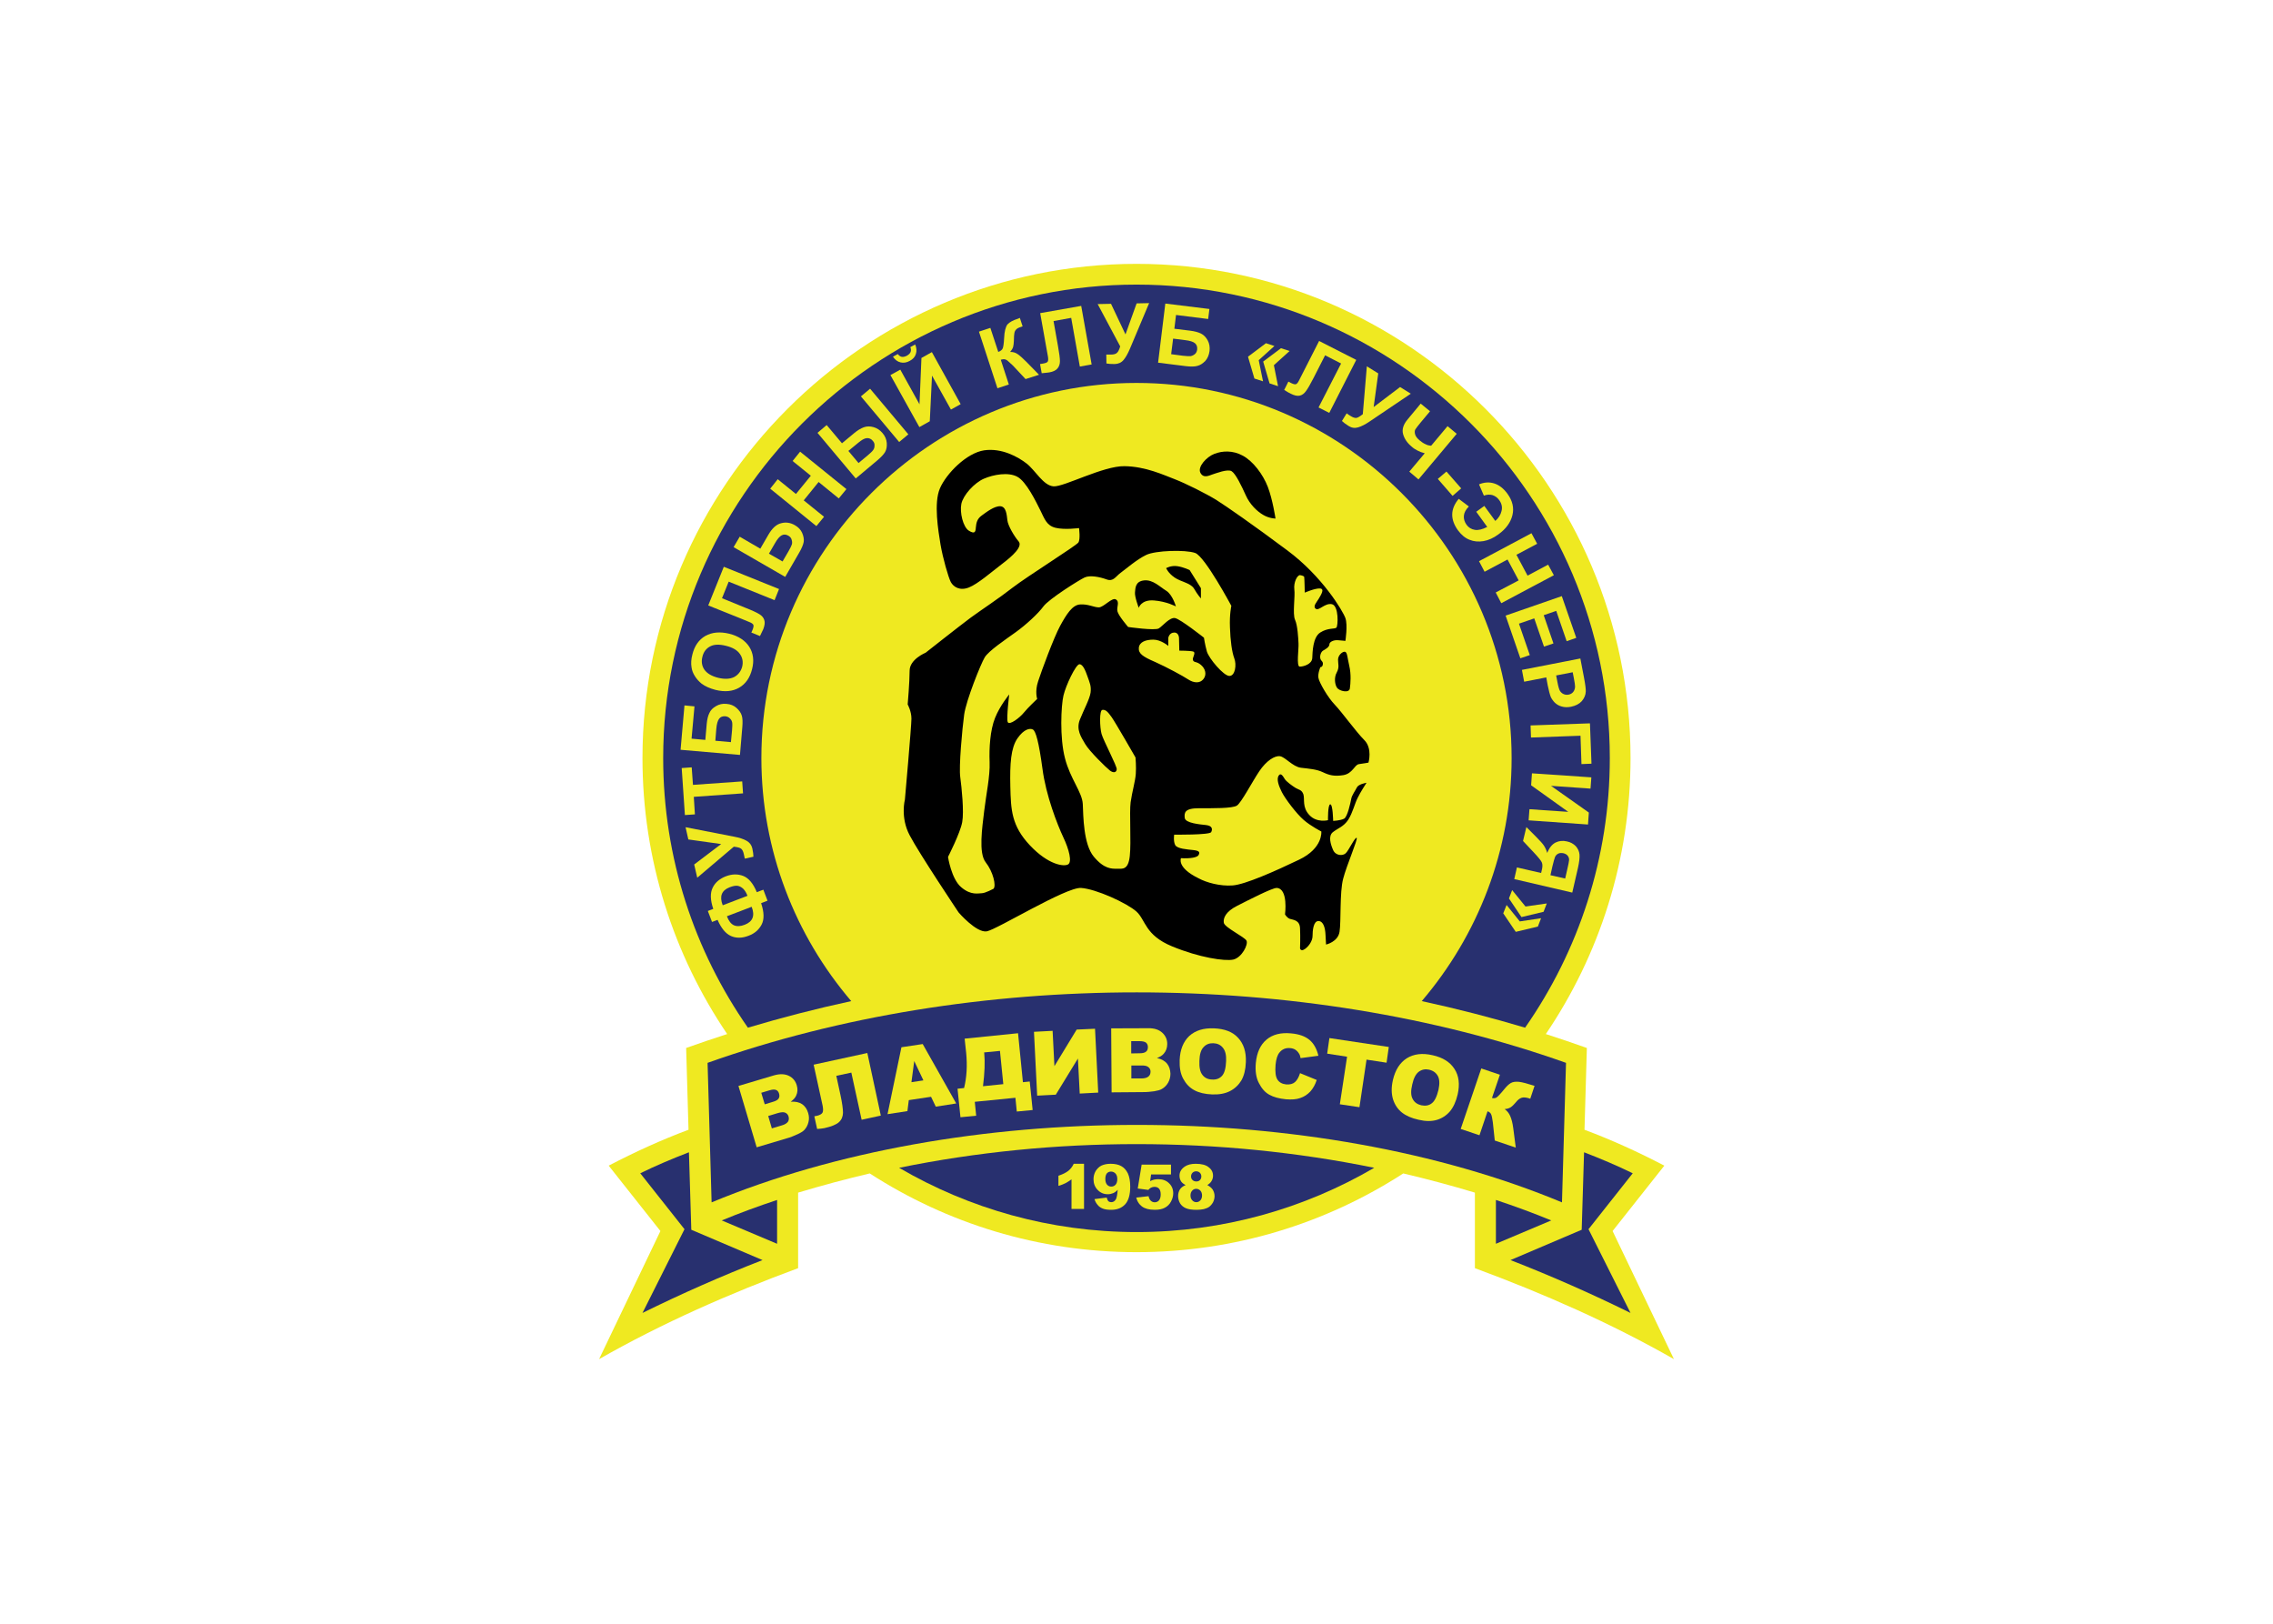 <svg clip-rule="evenodd" fill-rule="evenodd" stroke-linejoin="round" stroke-miterlimit="2" viewBox="0 0 560 400" xmlns="http://www.w3.org/2000/svg"><g fill-rule="nonzero"><path d="m0 0c123.893 0 224.981-101.089 224.981-225.045 0-46.428-14.251-89.752-38.573-125.666 6.271-2.026 12.478-4.117 18.685-6.335l-1.076-37.242c12.542-4.689 24.448-10.136 36.357-16.343l-23.562-29.769 27.932-58.334c-28.883 16.466-59.477 29.894-90.64 41.422v34.394c-10.704 3.231-21.597 6.146-32.621 8.742-35.087-22.678-76.829-35.851-121.483-35.851-44.655 0-86.396 13.173-121.485 35.851-11.021-2.596-21.916-5.511-32.62-8.742v-34.394c-31.163-11.528-61.756-24.956-90.639-41.422l27.933 58.334-23.563 29.769c11.908 6.207 23.816 11.654 36.357 16.343l-1.077 37.242c6.208 2.218 12.414 4.309 18.685 6.335-24.321 35.914-38.573 79.238-38.573 125.666 0 123.956 101.089 225.045 224.982 225.045" fill="#efe921" transform="matrix(.541 0 0 -.541 280 65)"/><path d="m0 0c-31.796-18.56-68.789-29.264-108.185-29.264-39.398 0-76.387 10.704-108.184 29.264 70.497 14.378 145.871 14.378 216.369 0" fill="#28306f" transform="matrix(.541 0 0 -.541 338.568 287.68)"/><path d="m0 0c118.698 0 215.544-96.846 215.544-215.607 0-45.542-14.251-87.852-38.574-122.753-15.519 4.624-31.225 8.678-47.06 12.099 25.461 29.833 40.916 68.532 40.916 110.654 0 94.122-76.767 170.827-170.826 170.827-94.06 0-170.827-76.705-170.827-170.827 0-42.122 15.455-80.821 40.917-110.654-15.835-3.421-31.543-7.475-47.061-12.099-24.322 34.901-38.574 77.211-38.574 122.753 0 118.761 96.846 215.607 215.545 215.607" fill="#28306f" transform="matrix(.541 0 0 -.541 280 70.109)"/><path d="m0 0-1.837-63.529c-113.06 47.061-274.26 46.998-387.257 0l-1.837 63.529c120.535 42.818 270.46 42.755 390.931 0" fill="#28306f" transform="matrix(.541 0 0 -.541 385.819 261.826)"/><path d="m0 0-1.584 5.258 3.801 1.139c1.329.379 2.28.443 2.976.128.634-.256 1.077-.825 1.331-1.649.253-.887.189-1.645-.191-2.216-.38-.635-1.267-1.14-2.597-1.52zm3.23-10.96-1.647 5.639 4.37 1.329c1.52.443 2.66.509 3.358.191.759-.316 1.266-.886 1.519-1.711.254-.886.191-1.71-.253-2.405-.507-.699-1.457-1.331-2.913-1.712zm.95 24.135-16.152-4.815 8.298-27.931 14.884 4.432c.634.191 1.9.697 3.738 1.521 1.393.632 2.406 1.265 3.04 1.899.95 1.015 1.584 2.218 1.9 3.547.38 1.395.317 2.787-.126 4.244-.508 1.774-1.458 3.103-2.724 3.991-1.33.887-3.041 1.266-5.194 1.14 1.204.887 2.027 1.772 2.47 2.786.697 1.456.76 3.041.254 4.689-.571 1.963-1.774 3.421-3.61 4.305-1.838.889-4.118.951-6.778.192" fill="#efe921" transform="matrix(.541 0 0 -.541 188.411 272.044)"/><path d="m0 0-8.741-1.899-4.687 21.472-6.84-1.459 1.9-8.802c.76-3.548 1.14-6.272 1.14-8.045-.063-1.773-.634-3.166-1.9-4.308-1.204-1.076-3.42-1.963-6.525-2.66-.95-.19-2.089-.317-3.356-.379l-1.267 5.763 1.33.255c1.204.315 1.964.758 2.343 1.329.38.633.38 1.646.127 3.104l-4.116 18.811 24.448 5.32z" fill="#efe921" transform="matrix(.541 0 0 -.541 217.008 274.821)"/><path d="m0 0-1.267-9.628 5.447.822zm7.665-16.279-10.135-1.521-.634-5.003-9.057-1.393 6.334 30.466 9.691 1.458 15.265-27.046-9.311-1.458z" fill="#efe921" transform="matrix(.541 0 0 -.541 225.238 261.38)"/><path d="m0 0-9.248-.95c.76 6.017.951 11.02.57 15.012l-.063.378 7.22.698zm13.364-11.782-1.33 12.985-3.103-.316-2.217 22.295-24.323-2.471.697-6.46c.571-5.826.254-11.21-.95-16.024l-2.977-.318 1.33-12.985 7.157.699-.633 6.333 18.496 1.835.633-6.269z" fill="#efe921" transform="matrix(.541 0 0 -.541 247.184 267.072)"/><path d="m0 0 1.457-29.073-8.424-.444-.824 15.963-10.072-16.469-8.487-.445-1.456 29.076 8.487.443.823-16.09 10.135 16.66z" fill="#efe921" transform="matrix(.541 0 0 -.541 269.782 253.425)"/><path d="m0 0-15.455-.128-.191 29.138 16.785.062c2.788.064 4.94-.632 6.461-2.026 1.52-1.394 2.281-3.104 2.281-5.13 0-1.712-.508-3.231-1.584-4.436-.697-.822-1.774-1.519-3.103-1.961 2.09-.507 3.609-1.331 4.623-2.597.951-1.204 1.456-2.724 1.521-4.562 0-1.52-.381-2.913-1.078-4.118-.696-1.202-1.646-2.152-2.85-2.847-.76-.443-1.901-.762-3.42-1.014-2.026-.254-3.357-.381-3.99-.381m-6.524 17.608 3.864.064c1.392 0 2.343.253 2.913.76.569.442.824 1.139.824 2.089 0 .824-.318 1.521-.824 1.965-.57.443-1.521.698-2.913.698h-3.864zm.063-11.401h4.56c1.52 0 2.597.318 3.231.887.634.508.949 1.266.949 2.218 0 .822-.315 1.519-.949 2.025-.634.57-1.711.823-3.294.762h-4.497z" fill="#efe921" transform="matrix(.541 0 0 -.541 282.229 269.027)"/><path d="m0 0c-.126-2.976.318-5.067 1.395-6.396 1.012-1.332 2.47-2.028 4.37-2.09 1.9-.126 3.421.443 4.56 1.709 1.078 1.203 1.71 3.421 1.837 6.715.126 2.722-.38 4.749-1.456 6.017-1.015 1.329-2.534 2.026-4.37 2.091-1.837.061-3.295-.509-4.436-1.774-1.203-1.206-1.835-3.359-1.9-6.272m-8.993.382c.189 4.749 1.646 8.359 4.37 10.956 2.788 2.534 6.523 3.674 11.212 3.484 4.877-.19 8.551-1.582 11.019-4.305 2.536-2.726 3.739-6.399 3.547-11.085-.126-3.421-.821-6.145-2.026-8.3-1.266-2.088-2.977-3.736-5.193-4.877-2.218-1.14-4.942-1.647-8.171-1.521-3.229.128-5.952.763-8.044 1.903-2.153 1.139-3.8 2.85-5.068 5.193-1.265 2.281-1.773 5.131-1.646 8.552" fill="#efe921" transform="matrix(.541 0 0 -.541 295.498 261.346)"/><path d="m0 0 7.602-3.104c-.7-2.152-1.711-3.925-2.979-5.32-1.266-1.329-2.786-2.344-4.56-2.914-1.71-.633-3.928-.759-6.459-.567-3.168.314-5.703 1.011-7.602 2.088-1.963 1.076-3.483 2.849-4.751 5.32-1.267 2.409-1.709 5.447-1.395 9.059.445 4.814 2.091 8.361 4.879 10.704 2.787 2.343 6.524 3.292 11.148 2.849 3.673-.316 6.461-1.331 8.424-2.974 1.964-1.649 3.295-4.056 4.054-7.224l-8.108-1.076c-.19.95-.38 1.584-.697 2.026-.443.762-1.013 1.331-1.647 1.774-.697.444-1.519.698-2.406.761-2.026.189-3.673-.506-4.878-2.026-.95-1.142-1.519-2.978-1.773-5.575-.253-3.231 0-5.447.886-6.778.824-1.267 2.154-1.961 3.928-2.153 1.711-.126 3.04.192 4.055 1.077.95.887 1.709 2.218 2.279 4.053" fill="#efe921" transform="matrix(.541 0 0 -.541 320.291 264.364)"/><path d="m0 0 27.046-4.055-1.014-7.157-9.121 1.393-3.229-21.661-8.932 1.331 3.294 21.661-9.058 1.392z" fill="#efe921" transform="matrix(.541 0 0 -.541 327.526 255.722)"/><path d="m0 0c-.697-2.85-.632-5.067.191-6.523.759-1.519 2.09-2.469 3.927-2.914 1.9-.38 3.484-.126 4.749.887 1.331.95 2.345 3.04 3.107 6.207.567 2.724.505 4.752-.319 6.273-.823 1.456-2.091 2.405-3.991 2.849-1.772.38-3.294.064-4.687-.95-1.33-1.015-2.343-2.914-2.977-5.829m-8.803 2.028c1.077 4.625 3.166 7.917 6.334 9.946 3.166 1.963 7.093 2.468 11.719 1.393 4.685-1.014 8.041-3.167 10.005-6.273 2.028-3.103 2.471-6.966 1.458-11.526-.761-3.294-1.963-5.891-3.546-7.791-1.585-1.839-3.611-3.168-5.955-3.865-2.406-.696-5.13-.696-8.297.066-3.231.695-5.765 1.836-7.602 3.293-1.899 1.519-3.23 3.483-4.053 6.018-.759 2.532-.824 5.382-.063 8.739" fill="#efe921" transform="matrix(.541 0 0 -.541 347.929 267.176)"/><path d="m0 0-9.564 3.23-.885 8.297c-.257 1.901-.508 3.168-.824 3.738-.254.57-.826 1.012-1.585 1.267l-3.674-10.895-8.549 2.851 9.373 27.552 8.487-2.85-3.61-10.578c.761-.253 1.458-.126 2.026.19.572.38 1.711 1.52 3.358 3.547 1.203 1.519 2.279 2.534 3.168 3.04.95.57 2.153.697 3.735.57 1.585-.189 3.929-.823 7.095-1.836l-1.963-5.892-.444.192c-1.456.442-2.659.569-3.547.251-.885-.315-1.774-1.012-2.597-2.088-.887-1.078-1.709-1.838-2.406-2.28-.762-.445-1.583-.698-2.661-.761 1.14-.823 1.964-1.838 2.535-3.167.569-1.267 1.076-3.104 1.392-5.574z" fill="#efe921" transform="matrix(.541 0 0 -.541 373.441 282.708)"/><path d="m0 0c-.38 3.167 1.268 6.524 2.597 6.524 0 0 1.71-.253 1.899-.824.127-.506.253-7.157.253-7.157s4.624 2.027 6.906 1.9c2.343-.126.443-2.977-.508-4.624-.949-1.647-2.851-3.484-1.392-4.623 1.519-1.077 4.116 2.723 7.347 2.09 3.229-.697 2.85-10.071 2.026-10.705-.823-.696-3.926 0-7.347-2.217-3.358-2.153-3.485-8.803-3.611-11.59-.127-2.851-4.053-3.928-5.7-3.928s-.381 8.235-.571 10.642c-.126 2.47-.378 8.043-1.582 10.703-1.204 2.725.126 10.705-.317 13.809m-63.466-33c-5.575 2.407-7.601 3.8-7.348 6.46.316 2.725 3.294 3.674 6.651 3.674 3.421 0 6.776-2.85 6.776-2.85v3.674s.38 2.406 2.724 2.406c2.281 0 2.154-2.786 2.154-2.786l.127-5.448s4.623 0 6.207-.38c1.647-.443-.38-2.723 0-3.926.444-1.267 1.647-.444 3.673-2.218 2.026-1.71 2.724-4.434 1.077-6.46-1.583-2.027-4.432-1.773-6.903-.127-2.407 1.584-9.629 5.511-15.138 7.981m-8.741-51.052c-.254-3.42-1.647-7.98-2.344-12.858-.634-4.814.317-17.988-.381-24.45-.696-6.523-3.356-5.826-5.826-5.826-2.407 0-5.827-.191-10.578 5.512-4.75 5.7-4.75 18.558-5.004 23.942-.253 5.383-5.701 11.463-8.107 20.837-2.471 9.374-1.774 23.943-.697 28.567 1.077 4.623 5.574 14.061 7.221 14.251 1.583.127 2.786-2.85 3.737-5.574.95-2.724 1.773-4.307 1.394-7.348-.444-2.976-3.105-7.853-4.877-12.287-1.775-4.497.506-7.855 2.406-11.085 1.9-3.294 9.628-10.831 11.274-12.097 1.584-1.203 2.977-.95 3.104.57.127 1.457-6.08 13.111-6.904 16.088s-1.077 10.831.38 10.958c1.52.19 2.47-.887 4.244-3.357 1.709-2.407 10.831-18.305 10.831-18.305s.379-4.18.127-7.538m-30.847-41.169c-1.9-1.078-8.93-.255-17.355 8.676-8.424 8.932-8.678 16.214-8.931 26.73-.253 10.577.253 17.608 3.23 21.979 2.977 4.307 5.701 4.75 7.031 4.053s2.724-5.701 4.371-17.862c1.583-12.225 6.777-25.399 9.437-31.099 2.725-5.701 4.118-11.401 2.217-12.477m27.363 108.119s-4.434 5.131-4.877 7.157c-.444 2.028 1.14 4.244-.697 5.384-1.774 1.077-5.573-3.609-7.791-3.609-2.217 0-4.877 1.583-8.488 1.329-3.546-.19-6.206-4.434-9.12-9.754-2.914-5.384-8.487-20.522-10.008-25.209-1.584-4.687-.443-8.044-.443-8.044s-4.244-3.99-6.081-6.272c-1.773-2.216-6.65-6.016-7.347-4.243-.633 1.837.697 12.542.697 12.542s-4.244-5.131-6.461-10.705-2.724-13.618-2.47-20.078c.253-6.461-1.584-14.759-2.471-22.296s-2.66-19.129.697-23.371c3.357-4.244 4.878-10.706 3.547-12.035 0 0-3.8-2.027-5.321-2.027-1.583 0-4.94-1.078-9.374 2.724-4.497 3.736-6.017 13.807-6.017 13.807s5.574 10.895 6.461 15.835c.887 4.813-.254 15.772-.887 20.458-.697 4.687.887 22.043 1.774 28.504s7.6 23.182 9.374 26.095c1.773 2.914 9.374 8.044 14.061 11.401s10.261 8.488 12.668 11.781c2.47 3.357 16.279 12.035 18.748 13.175 2.471 1.14 6.904.253 10.008-.887 3.168-1.14 4.053 1.331 6.524 3.104 2.406 1.773 7.284 6.017 11.528 8.044 4.18 2.027 17.798 2.47 22.297.887 4.431-1.583 16.467-24.069 16.467-24.069s-.887-3.801-.632-9.818c.187-6.017.885-11.147 1.961-14.062 1.141-2.913.444-8.043-2.216-8.043s-9.375 8.043-10.262 11.147c-.887 3.167-1.329 6.271-1.329 6.271s-10.704 8.487-13.175 8.931c-2.407.443-5.574-3.547-7.347-4.687s-13.998.633-13.998.633m32.239-82.531c6.589 0 15.201-.127 17.292 1.203 2.028 1.33 6.968 10.831 10.198 15.645s7.031 7.158 9.373 6.841c2.345-.253 5.828-4.814 9.63-5.258 3.8-.443 7.157-.696 9.943-2.027 2.787-1.329 5.131-2.026 9.375-1.329 4.243.76 5.004 4.686 7.031 5.003 2.026.254 4.37.698 4.37.698s1.9 6.46-1.902 10.26c-3.799 3.801-10.198 12.731-13.426 16.088-3.23 3.358-7.158 10.198-7.474 12.288-.317 2.027.886 4.814.886 4.814s1.014 0 1.14 1.33c.19 1.33-.886 1.457-1.14 2.597-.317 1.204.254 3.104 1.33 3.673 1.014.571 2.787 1.584 2.787 2.788 0 1.14 1.899 2.026 3.8 1.9 1.899-.127 3.485-.316 3.485-.316s1.138 7.157 0 10.387c-1.142 3.231-10.516 19.001-26.477 30.846-15.961 11.908-27.489 19.889-32.175 22.866-4.687 2.914-14.063 7.601-19.004 9.501-5.003 1.9-13.3 5.827-22.928 5.953-9.627.191-27.616-9.5-32.303-9.184-4.688.317-8.298 7.284-12.288 10.388-3.927 3.04-11.275 7.158-19.319 6.017-8.044-1.203-17.228-10.577-20.141-17.292-2.914-6.714-.76-19.318.253-25.589 1.076-6.27 3.547-14.884 4.687-17.101 1.203-2.217 4.116-4.117 8.234-2.47 4.054 1.583 10.197 6.967 15.011 10.64 4.877 3.675 9.692 8.045 7.601 10.388-2.026 2.343-4.813 7.158-5.067 9.502-.317 2.343-.443 6.27-3.23 6.46-2.787.126-6.461-2.787-8.488-4.244-2.027-1.456-2.469-3.231-2.66-5.447-.126-2.153-.571-3.04-3.167-1.457-2.66 1.647-4.244 8.361-3.42 12.288.886 3.99 5.89 9.501 10.26 11.401 4.371 1.9 11.148 3.104 15.202.887 4.117-2.154 8.614-11.528 10.514-15.328 1.901-3.8 2.788-6.904 6.905-7.917 4.116-1.014 10.704-.127 10.704-.127s.696-5.131-.317-6.588c-1.013-1.456-23.245-15.392-29.832-20.458-6.588-5.131-13.618-9.691-19.193-13.745-5.51-4.117-20.522-15.962-20.522-15.962s-7.284-2.976-7.284-8.171c0-5.13-.886-15.391-.886-15.391s1.71-3.04 1.71-6.461c0-3.42-2.977-36.863-2.977-36.863s-2.154-8.107 2.153-16.215c4.244-8.171 22.296-35.153 22.296-35.153s8.107-9.437 12.858-8.614c4.687.886 35.977 20.142 42.881 19.761 6.84-.444 20.965-6.904 25.272-10.767 4.244-3.865 3.8-10.706 16.214-15.835 12.416-5.132 24.007-6.841 27.872-6.017 3.862.885 6.903 6.84 6.016 8.614-.887 1.709-9.881 5.953-10.325 8.105-.379 2.157.888 5.133 6.017 7.73 5.133 2.597 15.899 8.17 18.053 8.17 5.384-.253 3.8-12.034 3.8-12.034s.76-1.456 2.152-2.027c1.458-.506 4.562-.444 4.689-4.371.191-3.99 0-9.12 0-9.12s.317-1.585 2.215-.254c1.902 1.331 3.484 3.801 3.484 5.954 0 2.218.318 6.778 2.662 6.778 2.343 0 3.103-3.358 3.23-6.146.125-2.785.253-4.559.253-4.559s5.448 1.204 6.143 5.827c.762 4.688 0 17.989 1.647 24.133 1.583 6.142 6.841 18.177 6.144 18.621-.759.445-3.673-5.891-5.003-7.031-1.268-1.204-4.497-1.204-5.699 1.458-1.142 2.597-2.345 6.397-.128 8.17 2.216 1.774 4.94 2.471 7.03 5.701 2.027 3.231 2.915 7.284 4.244 9.881 1.268 2.66 4.053 6.904 4.053 6.904s-3.608-.57-4.37-2.09c-.696-1.457-2.343-3.61-2.598-5.257-.314-1.584-1.646-8.107-3.228-8.995-1.648-.885-5.003-1.013-5.003-1.013s-.128 7.665-1.333 7.537c-1.138-.126-1.012-7.221-1.012-7.221s-5.13-1.33-8.487 2.344c-3.36 3.547-2.029 7.221-2.724 9.438-.76 2.153-2.091 2.027-3.547 2.913-1.457.887-4.244 2.914-4.941 4.054-.759 1.203-1.774 3.103-2.788 1.52-1.012-1.647 0-4.56 1.459-7.474 1.456-2.914 6.587-9.754 9.943-12.669 3.357-2.913 8.044-5.256 8.044-5.256s.887-7.602-10.135-12.858c-10.957-5.259-24.51-11.274-30.212-11.717-5.764-.444-12.033 1.329-15.518 3.23-10.135 4.94-8.044 9.183-8.044 9.183 4.244-.252 7.474.318 8.044 1.457.57 1.205.444 1.9-2.344 2.218-2.787.318-7.474.569-8.362 2.344-.885 1.773-.443 4.687-.443 4.687s16.09-.19 16.848 1.139c.697 1.329.571 2.915-2.342 3.231s-9.375.886-9.691 3.231c-.254 2.342-.128 4.433 6.46 4.433" transform="matrix(.541 0 0 -.541 318.885 145.205)"/><path d="m0 0c-1.015.317-3.23-1.457-3.23-3.547 0-2.027.695-3.484-.571-5.827-1.331-2.344-.886-5.574.128-7.03 1.012-1.458 5.573-2.598 5.826-.254.318 2.343.632 6.397-.253 10.198-.888 3.8-.888 6.143-1.9 6.46" transform="matrix(.541 0 0 -.541 331.401 160.567)"/><path d="m0 0c1.521.443 6.967 2.66 8.806 1.457 1.835-1.141 4.495-6.714 6.396-10.895 1.835-4.18 5.194-7.411 7.981-8.994 2.787-1.647 5.573-1.647 5.573-1.647s-1.266 8.551-3.484 14.379c-2.217 5.763-6.714 11.717-11.401 14.25-4.623 2.534-9.374 2.218-12.983.824-3.548-1.393-7.729-5.89-6.335-8.614 1.394-2.66 3.926-1.266 5.447-.76" transform="matrix(.541 0 0 -.541 298.688 116.881)"/><path d="m0 0s-1.521 5.384-4.436 7.158c-2.914 1.773-6.016 5.13-10.069 4.686-3.928-.443-3.928-3.356-4.118-5.384-.253-1.962 1.71-7.093 1.71-7.093s1.078 3.8 6.904 3.356c5.765-.443 10.009-2.723 10.009-2.723" transform="matrix(.541 0 0 -.541 289.705 149.388)"/><path d="m0 0c2.913-2.027 7.347-2.47 8.931-5.13 1.518-2.661 3.102-4.434 3.102-4.434v4.687l-5.129 8.233s-2.66 1.331-5.575 1.774c-2.913.443-5.131-.887-5.131-.887s.887-2.217 3.802-4.243" transform="matrix(.541 0 0 -.541 289.361 142.255)"/><g fill="#efe921"><path d="m0 0v-20.586h-5.7v13.49c-.95-.696-1.838-1.264-2.66-1.708-.887-.444-1.965-.888-3.295-1.267v4.623c1.964.634 3.421 1.393 4.497 2.218 1.077.886 1.901 1.962 2.471 3.23z" transform="matrix(.541 0 0 -.541 267.073 286.686)"/><path d="m0 0c0 1.077-.254 1.9-.824 2.532-.57.572-1.266.887-2.027.887-.759 0-1.393-.253-1.9-.823-.443-.571-.697-1.393-.697-2.533s.254-1.964.761-2.596c.506-.571 1.139-.889 1.899-.889.824 0 1.457.255 2.028.889.506.57.76 1.456.76 2.533m-10.388-9.121 5.574.697c.189-.761.443-1.33.76-1.647.38-.318.823-.445 1.329-.445.888 0 1.584.445 2.091 1.331.38.698.634 2.09.823 4.308-.633-.697-1.33-1.203-2.026-1.52-.76-.317-1.584-.506-2.47-.506-1.837 0-3.358.632-4.625 1.961-1.266 1.267-1.899 2.915-1.899 4.88 0 1.329.316 2.532.95 3.672.696 1.077 1.519 1.963 2.66 2.533 1.14.507 2.534.825 4.18.825 2.027 0 3.674-.381 4.877-1.078 1.268-.698 2.217-1.774 2.977-3.294.697-1.519 1.077-3.545 1.077-6.018 0-3.673-.76-6.332-2.28-8.044-1.584-1.708-3.674-2.532-6.398-2.532-1.646 0-2.913.188-3.863.569-.887.381-1.711.887-2.281 1.648-.632.696-1.14 1.583-1.456 2.66" transform="matrix(.541 0 0 -.541 275.268 290.458)"/><path d="m0 0h13.364v-4.497h-9.058l-.443-3.039c.634.315 1.204.568 1.837.695.632.126 1.203.192 1.838.192 2.025 0 3.674-.572 4.939-1.839 1.267-1.202 1.901-2.724 1.901-4.623 0-1.268-.381-2.535-1.014-3.737-.634-1.205-1.584-2.154-2.788-2.787-1.139-.634-2.658-.95-4.558-.95-1.331 0-2.472.127-3.422.38s-1.772.632-2.469 1.141c-.634.505-1.204 1.077-1.584 1.709-.443.633-.76 1.394-1.014 2.344l5.637.632c.128-.887.508-1.582 1.014-2.088.507-.444 1.076-.697 1.773-.697.823 0 1.457.316 1.965.885.506.633.759 1.52.759 2.662 0 1.203-.253 2.088-.759 2.659-.508.57-1.205.823-2.092.823-.506 0-1.076-.127-1.582-.38-.381-.189-.762-.506-1.206-1.014l-4.811.635z" transform="matrix(.541 0 0 -.541 281.269 286.892)"/><path d="m0 0c0-.885.253-1.646.824-2.218.506-.568 1.14-.823 1.836-.823.697 0 1.267.255 1.837.823.508.572.761 1.333.761 2.218 0 .887-.253 1.647-.761 2.218-.57.57-1.203.822-1.899.822-.698 0-1.33-.252-1.837-.822-.508-.571-.761-1.268-.761-2.218m.253 8.678c0-.698.253-1.266.697-1.646.445-.444 1.014-.635 1.774-.635.633 0 1.141.191 1.584.635.379.38.633.948.633 1.646 0 .697-.254 1.266-.697 1.71-.444.381-.95.633-1.646.633-.698 0-1.268-.252-1.648-.633-.444-.444-.697-1.013-.697-1.71m-2.47-3.928c-.886.444-1.521.95-1.964 1.521-.57.823-.821 1.709-.821 2.787 0 1.648.821 3.041 2.405 4.117 1.203.825 2.85 1.267 4.942 1.267 2.66 0 4.686-.507 5.952-1.584 1.331-1.014 1.965-2.28 1.965-3.864 0-.887-.253-1.773-.76-2.532-.382-.636-1.014-1.205-1.837-1.712 1.076-.569 1.899-1.268 2.471-2.09.506-.887.823-1.837.823-2.913 0-1.015-.255-1.965-.697-2.85-.507-.888-1.076-1.52-1.71-2.026-.699-.509-1.584-.825-2.534-1.078-1.013-.189-2.091-.316-3.231-.316-2.153 0-3.802.252-4.939.758-1.142.508-2.029 1.268-2.599 2.218-.569 1.014-.887 2.092-.887 3.356 0 1.141.318 2.154.824 2.979.571.822 1.394 1.456 2.597 1.962" transform="matrix(.541 0 0 -.541 293.304 294.505)"/><path d="m0 0-11.274-4.306c.823-2.154 1.899-3.548 3.23-4.118 1.33-.57 2.977-.507 4.877.253 3.674 1.395 4.75 4.118 3.167 8.171m-1.9 5.004c-.507 1.331-1.14 2.407-1.964 3.23-.823.759-1.71 1.204-2.596 1.33-.951.126-2.154-.126-3.611-.696-3.611-1.393-4.687-4.117-3.103-8.172zm4.244 1.647 2.976 1.14 1.901-5.003-2.914-1.142c1.394-4.117 1.457-7.346.254-9.69-1.204-2.344-3.167-4.117-5.954-5.131-2.914-1.139-5.574-1.203-8.045-.126-2.406 1.077-4.434 3.548-6.081 7.348l-2.532-.95-1.901 5.003 2.471.95c-1.394 4.054-1.458 7.285-.254 9.69 1.14 2.345 3.168 4.053 5.954 5.133 2.787 1.076 5.447 1.138 7.917.188 2.471-.95 4.561-3.42 6.208-7.41" transform="matrix(.541 0 0 -.541 185.188 223.386)"/><path d="m0 0-1.394 6.018 12.288 9.311-14.948 2.091-1.267 5.573 22.106-4.308c2.407-.443 4.307-1.077 5.637-1.835 1.394-.761 2.281-1.901 2.661-3.486.316-1.582.506-2.848.506-3.8l-3.927-.884c-.126.758-.317 1.455-.443 2.026-.254 1.266-.697 2.091-1.267 2.533-.57.443-1.647.697-3.294.887z" transform="matrix(.541 0 0 -.541 171.78 216.22)"/><path d="m0 0-22.423-1.583.507-7.981-4.56-.316-1.457 21.408 4.56.317.571-7.981 22.422 1.583z" transform="matrix(.541 0 0 -.541 183.062 195.44)"/><path d="m0 0 .507 5.321c.126 1.71.19 2.85.064 3.61-.127.697-.444 1.33-1.014 1.837-.507.57-1.203.887-2.09 1.013-1.266.064-2.217-.253-2.85-1.14-.633-.823-1.077-2.343-1.267-4.497l-.444-5.51zm-22.928-3.483 1.773 20.206 4.561-.445-1.331-14.694 6.271-.571.633 7.285c.191 2.027.571 3.673 1.204 4.941.57 1.329 1.584 2.343 3.04 3.166 1.394.823 2.978 1.203 4.75 1.014 1.838-.127 3.358-.76 4.561-1.837 1.204-1.077 2.027-2.218 2.406-3.484.381-1.203.445-2.977.254-5.194l-1.076-12.731z" transform="matrix(.541 0 0 -.541 180.078 182.821)"/><path d="m0 0c2.978-.696 5.384-.57 7.285.38 1.836 1.013 3.04 2.597 3.61 4.687.506 2.09.189 4.054-1.014 5.764-1.203 1.773-3.294 2.977-6.334 3.737-3.04.76-5.447.697-7.22-.253-1.837-.95-3.04-2.534-3.548-4.751-.569-2.153-.253-4.117.888-5.827 1.203-1.711 3.293-2.977 6.333-3.737m-1.203-5.511c-2.66.697-4.814 1.647-6.461 2.914-1.14.95-2.154 2.027-2.977 3.357-.823 1.266-1.33 2.597-1.52 3.99-.316 1.774-.19 3.737.38 5.891.951 3.863 2.914 6.714 5.891 8.424 3.04 1.71 6.651 2.027 10.894 1.014 4.244-1.077 7.284-3.104 9.121-5.954 1.836-2.914 2.28-6.334 1.267-10.198-.951-3.864-2.913-6.714-5.891-8.425-2.977-1.709-6.523-2.026-10.704-1.013" transform="matrix(.541 0 0 -.541 176.958 166.979)"/><path d="m0 0 7.094 17.609 25.146-10.134-2.027-5.068-20.902 8.425-3.04-7.538 10.704-4.37c3.104-1.204 5.193-2.217 6.334-2.914 1.14-.697 1.9-1.583 2.217-2.66.38-1.014.19-2.407-.444-4.117-.253-.571-.759-1.647-1.52-3.167l-3.927 1.583.507 1.141c.443 1.076.57 1.836.443 2.279-.19.507-.76.951-1.9 1.394l-4.307 1.773z" transform="matrix(.541 0 0 -.541 174.489 149.148)"/><path d="m0 0 2.66 4.561c.887 1.52 1.394 2.597 1.584 3.23.19.696.127 1.393-.127 2.153-.19.761-.697 1.331-1.457 1.774-1.077.633-2.09.697-3.04.19s-1.963-1.646-3.04-3.547l-2.787-4.814zm-22.295 6.524 2.787 4.751 9.374-5.448 3.674 6.334c1.71 2.978 3.673 4.751 5.826 5.257 2.155.571 4.244.253 6.208-.886 1.584-.887 2.723-2.091 3.357-3.547.633-1.458.887-2.851.696-4.118-.252-1.266-.886-2.849-2.026-4.813l-6.397-11.085z" transform="matrix(.541 0 0 -.541 192.8 138.313)"/><path d="m0 0-21.028 17.039 3.42 4.307 8.297-6.715 6.778 8.298-8.297 6.714 3.419 4.244 21.092-17.039-3.483-4.244-9.185 7.475-6.777-8.361 9.248-7.475z" transform="matrix(.541 0 0 -.541 201.132 129.602)"/><path d="m0 0 4.18 3.484 17.419-20.776-4.181-3.483z" transform="matrix(.541 0 0 -.541 212.105 97.644)"/><path d="m0 0 4.181 3.547 6.967-8.297 5.638 4.687c1.456 1.203 2.912 2.09 4.307 2.597 1.393.506 2.849.506 4.433.063 1.584-.444 2.913-1.33 4.054-2.66 1.203-1.394 1.837-2.914 1.964-4.561.126-1.647-.127-2.977-.761-4.117-.633-1.076-1.836-2.343-3.547-3.801l-9.818-8.233zm18.685-13.745 4.118 3.42c1.267 1.077 2.153 1.901 2.533 2.471.443.57.634 1.267.634 2.026.063.824-.191 1.521-.761 2.155-.76.949-1.71 1.329-2.723 1.266-1.076-.063-2.407-.823-4.117-2.28l-4.307-3.547z" transform="matrix(.541 0 0 -.541 201.407 106.628)"/><path d="m0 0 2.217 1.203c.633-1.52.76-2.977.317-4.307-.38-1.33-1.33-2.408-2.787-3.167-1.457-.824-2.851-1.013-4.181-.697-1.393.317-2.533 1.204-3.483 2.597l2.216 1.204c.507-.697 1.141-1.141 1.774-1.267.697-.127 1.456.063 2.344.506.887.508 1.457 1.077 1.71 1.711.253.696.19 1.393-.127 2.217" transform="matrix(.541 0 0 -.541 224.278 85.505)"/><path d="m0 0 4.498 2.471 8.741-15.772.886 21.092 4.75 2.66 13.112-23.689-4.434-2.47-8.614 15.455-1.014-20.775-4.751-2.66z" transform="matrix(.541 0 0 -.541 219.375 92.398)"/><path d="m0 0 5.195 1.71 3.61-10.957c1.14.443 1.773 1.014 2.026 1.647.254.57.507 2.153.634 4.623.126 3.104.697 5.195 1.52 6.271.887 1.014 2.534 1.9 4.941 2.66.063.064.316.128.696.317l1.267-3.864-.76-.253c-1.013-.317-1.774-.696-2.153-1.14-.444-.443-.697-.951-.824-1.584s-.253-1.9-.253-3.736c-.064-1.014-.127-1.901-.317-2.597-.19-.697-.633-1.457-1.394-2.344 1.204.064 2.408-.254 3.484-1.013 1.077-.761 2.344-1.901 3.863-3.421l5.828-5.953-6.144-1.964-5.257 5.637c-.063.127-.19.253-.443.443-.063.127-.444.444-1.078 1.014-1.076 1.077-1.837 1.71-2.406 1.837-.507.19-1.204.125-2.09-.127l3.673-11.274-5.193-1.711z" transform="matrix(.541 0 0 -.541 241.183 81.7)"/><path d="m0 0 18.686 3.294 4.75-26.665-5.384-.951-3.927 22.169-8.044-1.457 2.027-11.401c.57-3.23.887-5.51.887-6.841 0-1.33-.381-2.47-1.078-3.294-.696-.886-1.963-1.52-3.736-1.836-.633-.063-1.837-.254-3.484-.38l-.76 4.18 1.204.19c1.139.19 1.899.443 2.216.824.317.379.38 1.139.191 2.343l-.824 4.561z" transform="matrix(.541 0 0 -.541 256.271 77.139)"/><path d="m0 0 6.081.126 6.587-13.933 5.067 14.124 5.702.126-8.742-20.775c-.95-2.216-1.9-3.926-2.914-5.13-1.013-1.204-2.343-1.774-3.99-1.837-1.647 0-2.913.063-3.801.254l-.063 4.053h2.091c1.267 0 2.216.253 2.723.76.57.443 1.077 1.457 1.52 2.977z" transform="matrix(.541 0 0 -.541 270.433 74.91)"/><path d="m0 0 5.257-.697c1.709-.19 2.913-.253 3.61-.19.697.126 1.331.444 1.963.95.571.507.889 1.204 1.014 2.027.126 1.267-.19 2.217-1.014 2.913-.823.697-2.279 1.141-4.434 1.394l-5.509.697zm-2.66 23.056 20.079-2.471-.571-4.56-14.632 1.837-.759-6.271 7.221-.887c2.026-.253 3.673-.696 4.94-1.33 1.267-.633 2.279-1.71 3.038-3.104.763-1.457 1.015-3.04.825-4.813-.253-1.837-.886-3.357-1.962-4.561-1.142-1.14-2.282-1.9-3.549-2.217-1.266-.38-3.039-.38-5.257-.126l-12.667 1.583z" transform="matrix(.541 0 0 -.541 288.539 87.254)"/><path d="m0 0-7.156-6.461 1.962-9.627-3.926 1.266-2.914 9.944 8.172 6.144z" transform="matrix(.541 0 0 -.541 313.981 85.231)"/><path d="m0 0-7.157-6.461 1.899-9.563-3.863 1.266-2.913 9.944 8.109 6.081z" transform="matrix(.541 0 0 -.541 317.719 86.466)"/><path d="m0 0 16.911-8.614-12.288-24.133-4.878 2.47 10.262 20.016-7.283 3.737-5.258-10.325c-1.521-2.976-2.66-4.94-3.484-6.016-.76-1.077-1.71-1.774-2.787-2.028-1.14-.253-2.469.064-4.117.887-.57.253-1.584.823-2.976 1.711l1.9 3.799 1.076-.569c1.014-.507 1.774-.76 2.279-.633.445.063 1.015.696 1.521 1.773l2.091 4.117z" transform="matrix(.541 0 0 -.541 324.989 83.997)"/><path d="m0 0 5.193-3.23-2.09-15.328 12.033 9.121 4.88-3.041-18.685-12.604c-2.029-1.393-3.802-2.28-5.32-2.723-1.459-.444-2.915-.254-4.309.633-1.393.886-2.406 1.647-3.042 2.279l2.154 3.484c.635-.506 1.206-.886 1.776-1.202 1.076-.698 1.962-.951 2.658-.888.697.127 1.648.697 2.915 1.711z" transform="matrix(.541 0 0 -.541 336.75 90.238)"/><path d="m0 0 4.243-3.483-4.181-5.004c-1.33-1.583-2.154-2.723-2.533-3.294-.318-.633-.318-1.393-.061-2.28.251-.886.948-1.773 2.088-2.724.886-.76 1.773-1.33 2.661-1.71.824-.443 1.709-.633 2.532-.696l7.475 8.93 4.181-3.483-17.419-20.775-4.18 3.547 7.029 8.361c-1.203.317-2.279.696-3.23 1.202-1.014.508-1.899 1.077-2.66 1.775-2.09 1.709-3.421 3.673-3.989 5.826-.571 2.154.188 4.434 2.217 6.778z" transform="matrix(.541 0 0 -.541 350.021 99.428)"/><path d="m0 0 3.927 3.357 6.715-7.664-3.927-3.421z" transform="matrix(.541 0 0 -.541 354.238 117.978)"/><path d="m0 0 5.003-6.841c1.52 1.33 2.471 2.851 2.85 4.561.444 1.71.065 3.358-1.077 4.94-.823 1.14-1.899 1.9-3.102 2.281-1.267.316-2.534.253-3.865-.254l-2.216 5.131c2.281.95 4.56 1.14 6.841.444 2.281-.698 4.307-2.281 6.081-4.688 2.343-3.231 3.102-6.461 2.279-9.818-.823-3.293-2.912-6.207-6.334-8.677-2.28-1.71-4.623-2.724-6.839-3.103-2.281-.381-4.435-.191-6.398.633-1.963.76-3.674 2.217-5.193 4.244-3.612 5.003-3.55 9.754.315 14.377l4.623-3.483c-1.393-1.394-2.153-2.787-2.28-4.244-.126-1.457.317-2.786 1.204-4.053.951-1.331 2.217-2.091 3.799-2.345 1.521-.252 3.422.191 5.639 1.331l-5.003 6.904z" transform="matrix(.541 0 0 -.541 365.691 124.631)"/><path d="m0 0 23.88 12.732 2.596-4.814-9.437-5.004 5.067-9.5 9.373 5.003 2.598-4.814-23.942-12.731-2.533 4.877 10.451 5.51-5.07 9.501-10.449-5.574z" transform="matrix(.541 0 0 -.541 364.388 138.244)"/><path d="m0 0 25.589 8.867 6.588-19.001-4.371-1.521-4.751 13.809-5.701-1.965 4.434-12.857-4.307-1.457-4.435 12.858-6.967-2.407 4.941-14.314-4.306-1.458z" transform="matrix(.541 0 0 -.541 370.938 151.651)"/><path d="m0 0-7.536-1.457.57-2.914c.38-2.153.822-3.546 1.201-4.18.444-.633 1.014-1.14 1.648-1.393.697-.317 1.393-.381 2.218-.253.949.189 1.71.633 2.215 1.329.507.697.76 1.52.76 2.407 0 .633-.189 1.964-.57 3.864zm-23.119 1.076 26.602 5.195 1.648-8.615c.632-3.293.887-5.447.823-6.46-.062-1.584-.697-3.04-1.837-4.371-1.14-1.266-2.786-2.09-4.877-2.533-1.647-.317-3.041-.254-4.307.126-1.204.317-2.218.95-3.04 1.71-.824.824-1.394 1.647-1.838 2.534-.506 1.267-.951 3.104-1.456 5.51l-.634 3.484-10.071-1.963z" transform="matrix(.541 0 0 -.541 387.465 165.607)"/><path d="m0 0 .695-18.368-4.56-.191-.443 12.922-22.548-.823-.19 5.509z" transform="matrix(.541 0 0 -.541 391.717 178.192)"/><path d="m0 0-.381-5.13-17.987 1.267 17.226-12.162-.379-5.447-27.045 1.9.38 5.067 17.671-1.203-16.913 12.098.38 5.447z" transform="matrix(.541 0 0 -.541 392.061 191.497)"/><path d="m0 0 .949 4.179c.508 2.092.761 3.485.824 4.182.063.698-.127 1.329-.571 1.963-.442.571-1.14 1.014-2.024 1.203-.889.19-1.712.128-2.344-.189-.636-.318-1.142-.824-1.458-1.521-.254-.697-.697-2.153-1.204-4.307l-.886-3.989zm-21.98 5.067 11.023-2.532.253 1.074c.442 1.648.442 2.914.062 3.738-.315.761-1.583 2.343-3.672 4.561l-4.878 5.193 1.52 6.335 4.37-4.373c1.774-1.771 2.977-3.102 3.611-4.052.633-.95 1.139-2.091 1.519-3.356.949 2.406 2.217 3.927 3.801 4.75 1.584.759 3.293.949 5.131.506 1.647-.316 2.976-1.076 4.054-2.153 1.013-1.14 1.582-2.407 1.708-3.8.128-1.457-.126-3.485-.695-6.082l-2.597-11.273-26.414 6.144z" transform="matrix(.541 0 0 -.541 385.614 216.425)"/><path d="m0 0 6.018-7.474 9.692 1.456-1.458-3.799-10.071-2.408-5.701 8.425z" transform="matrix(.541 0 0 -.541 371.177 222.941)"/><path d="m0 0 6.083-7.475 9.69 1.395-1.459-3.8-10.07-2.407-5.699 8.486z" transform="matrix(.541 0 0 -.541 372.549 219.272)"/></g><path d="m0 0-25.209-10.641v19.953c8.612-2.852 17.037-5.955 25.209-9.312" fill="#28306f" transform="matrix(.541 0 0 -.541 382.185 300.642)"/><path d="m0 0 32.43 13.807 1.077 35.281c7.536-2.914 14.947-6.018 22.168-9.565l-20.142-25.461 19.128-38.131c-17.86 8.803-36.102 16.847-54.661 24.069" fill="#28306f" transform="matrix(.541 0 0 -.541 372.138 310.414)"/><path d="m0 0 25.208-10.641v19.953c-8.613-2.852-17.037-5.955-25.208-9.312" fill="#28306f" transform="matrix(.541 0 0 -.541 177.815 300.642)"/><path d="m0 0-32.43 13.807-1.077 35.281c-7.537-2.914-14.947-6.018-22.168-9.565l20.142-25.461-19.129-38.131c17.862 8.803 36.104 16.847 54.662 24.069" fill="#28306f" transform="matrix(.541 0 0 -.541 187.862 310.414)"/></g></svg>